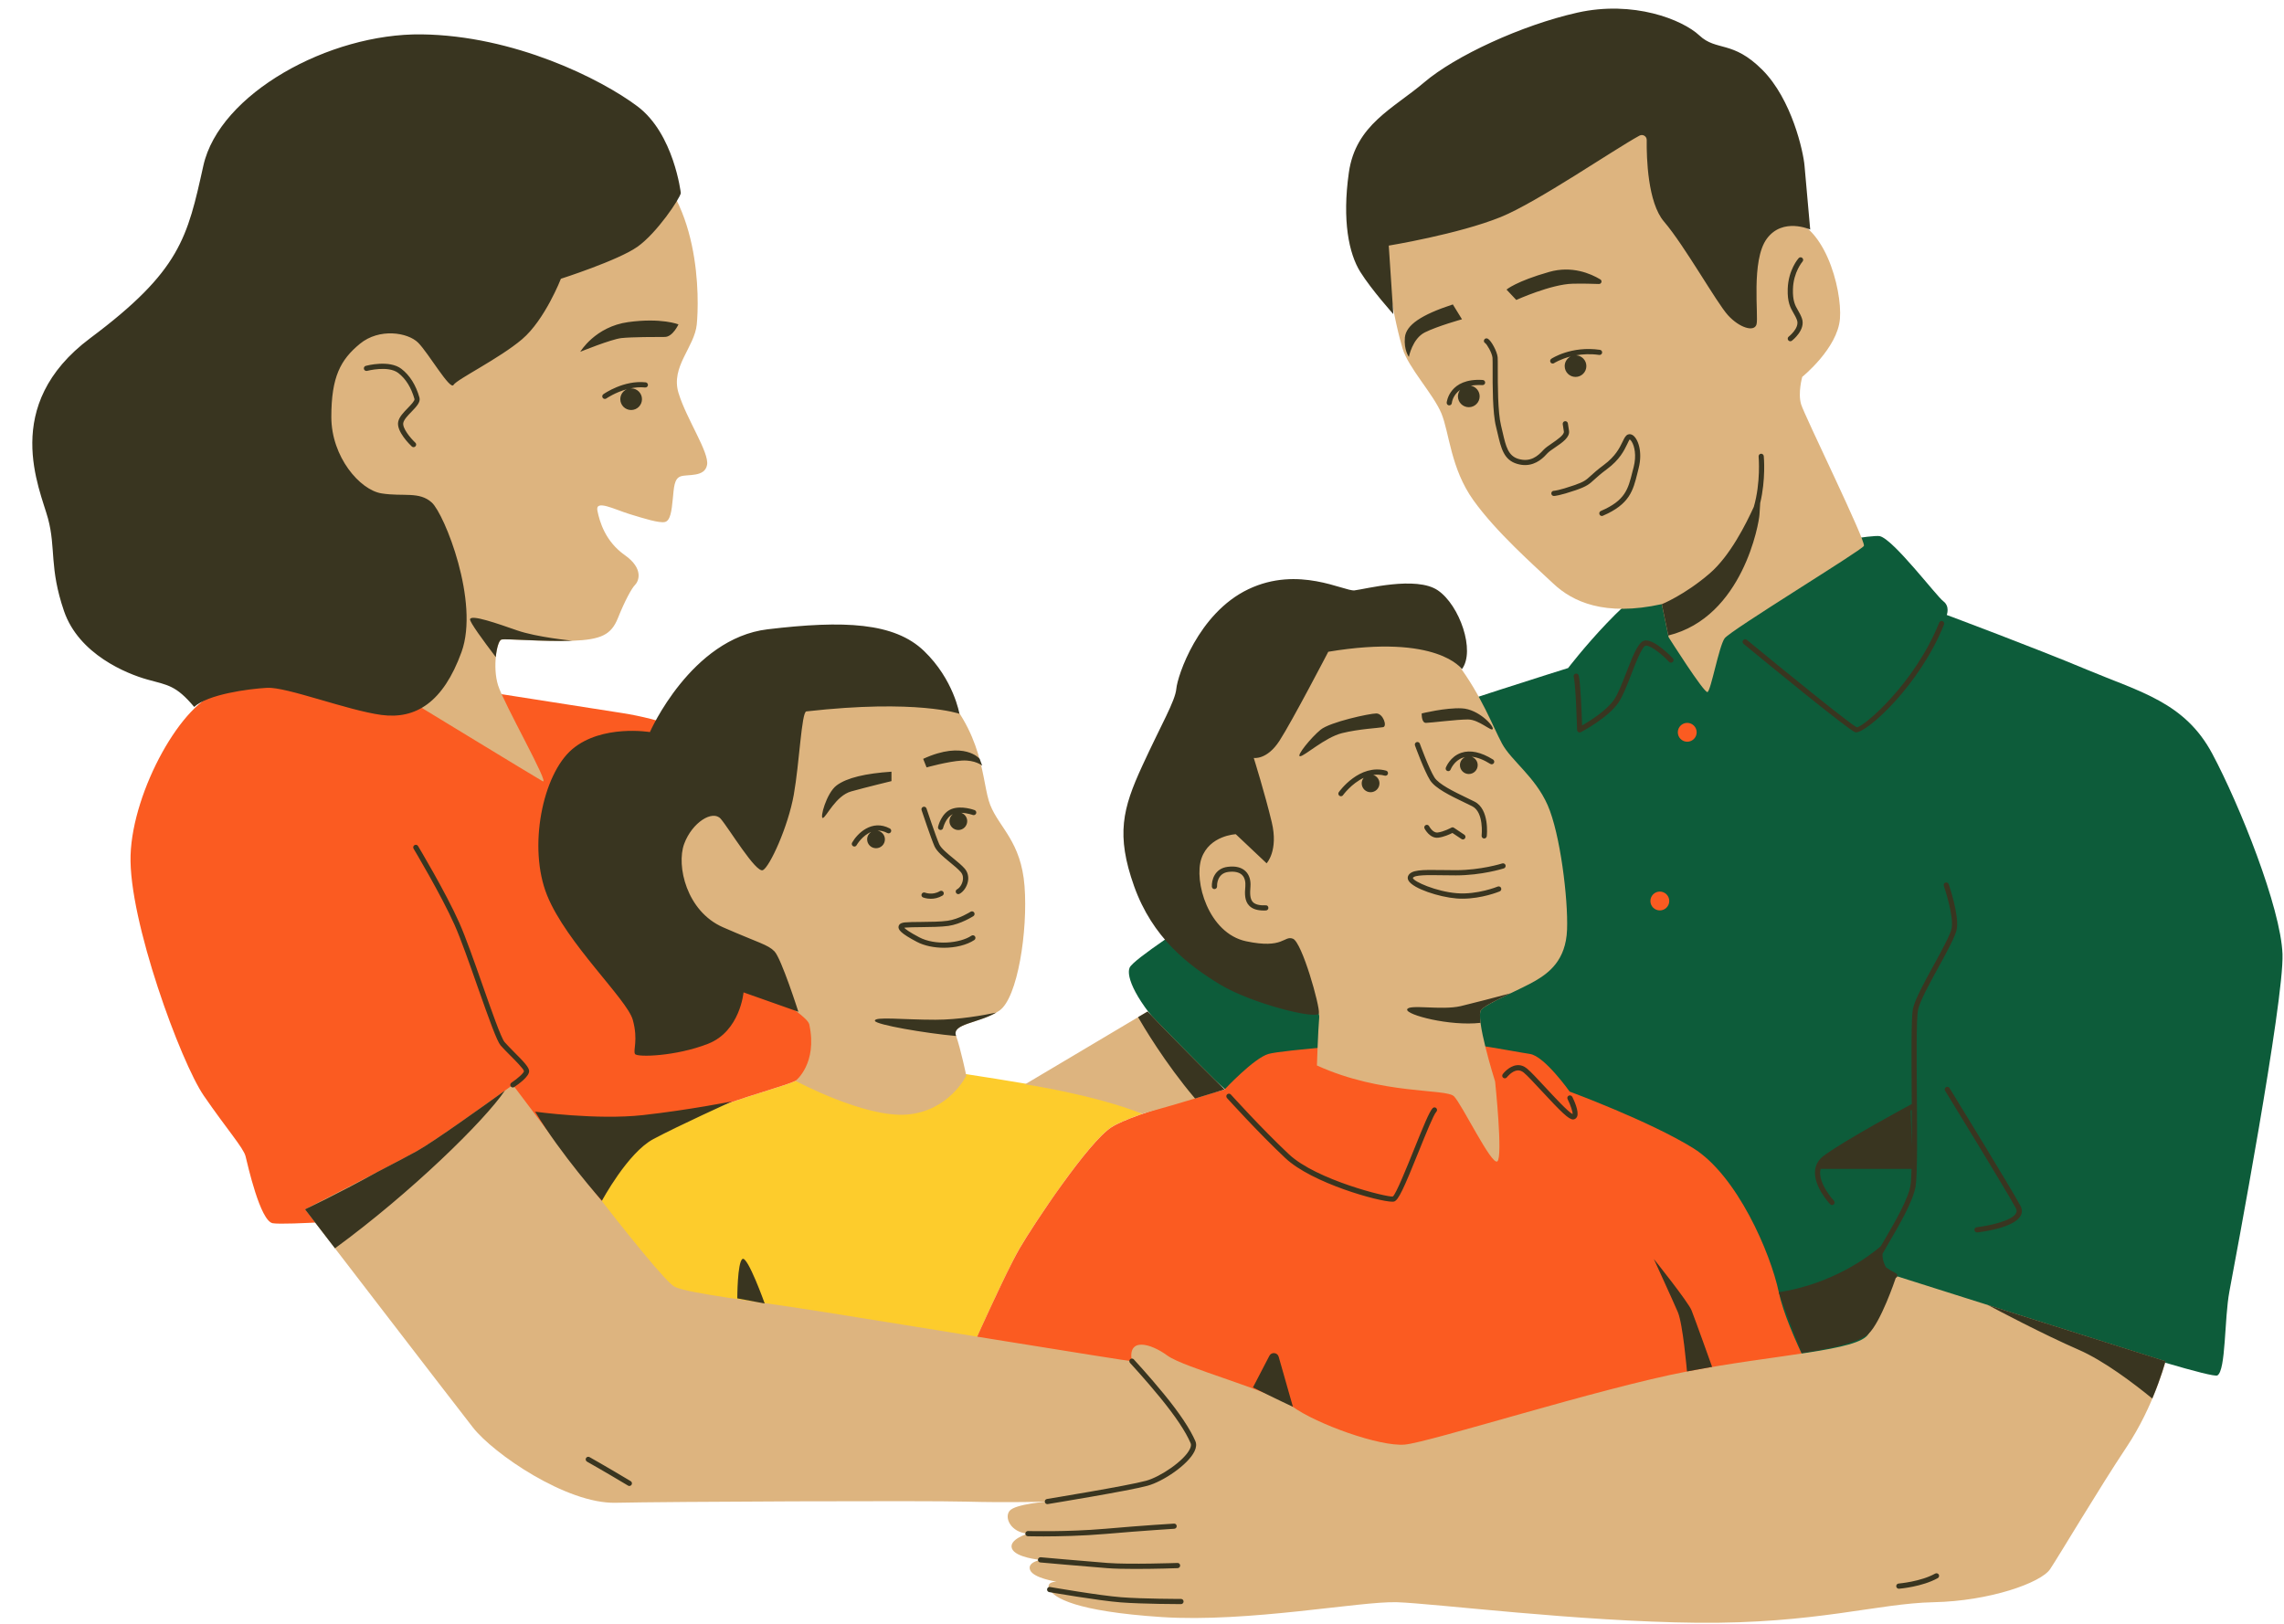 <?xml version="1.0" encoding="UTF-8"?><svg xmlns="http://www.w3.org/2000/svg" xmlns:xlink="http://www.w3.org/1999/xlink" height="356.6" preserveAspectRatio="xMidYMid meet" version="1.0" viewBox="-7.1 -1.9 501.5 356.6" width="501.5" zoomAndPan="magnify"><g id="change1_1"><path d="M223.41,307.73l-90.06-1.91l-16.17-20.31l3.01-12.79c0,0,4.89-14.29,12.79-22.19 c7.9-7.9,30.84-13.17,34.61-15.05c3.76-1.88,21.82-3.76,21.82-3.76s27.46,3.76,41.38,6.77c5.08,1.1,9.4,2.5,12.95,4.22 c-2.88,1.02-5.37,2.03-6.76,2.92c-5.05,3.21-16.99,21.13-20.21,26.64c-3.21,5.51-11.94,25.26-11.94,25.26L223.41,307.73z" fill="#FDCC2C"/></g><g id="change2_1"><path d="M360.92,123.76c0,0,41.75-8.65,44.76-7.9s12.41,13.17,13.92,14.29c1.5,1.13,0.75,3.01,0.75,3.01 s19.18,7.15,30.84,12.04s21.44,7.15,27.46,18.43c6.02,11.28,15.05,33.85,15.42,44.01c0.38,10.16-10.53,68.08-11.66,74.1 c-1.13,6.02-0.75,17.3-2.63,18.43c-1.88,1.13-68.84-21.06-68.84-21.06l-7.9,33.1l-115.1,15.8l-15.8-82c0,0-13.54-10.91-21.82-19.56 c-8.28-8.65-10.16-13.92-9.4-15.8c0.75-1.88,13.92-10.16,16.17-12.04c2.26-1.88,36.86-38.74,44.01-41.75 c7.15-3.01,36.11-12.04,36.11-12.04S351.89,125.64,360.92,123.76z" fill="#0D5C3A"/></g><g id="change3_1"><path d="M394.02,306.25L275.08,336.1l-70.26-38.58c0,0,0.49-1.11,1.27-2.85l0,0c0,0,0,0,0,0 c0.3-0.66,0.64-1.42,1.01-2.24c0.02-0.05,0.05-0.1,0.07-0.15c0.36-0.8,0.75-1.66,1.16-2.57c0.04-0.08,0.07-0.16,0.11-0.24 c0.41-0.91,0.84-1.85,1.29-2.81c0.04-0.08,0.07-0.16,0.11-0.24c0.22-0.47,0.43-0.94,0.65-1.41c0.01-0.01,0.01-0.02,0.02-0.04 c0.23-0.5,0.46-1,0.7-1.5c0.03-0.06,0.06-0.12,0.09-0.18c0.23-0.49,0.46-0.97,0.68-1.46c0-0.01,0.01-0.01,0.01-0.02 c0.24-0.51,0.47-1,0.71-1.5c0.02-0.04,0.04-0.07,0.05-0.11c0.23-0.47,0.45-0.94,0.67-1.39c0.01-0.02,0.02-0.03,0.02-0.05 c0.23-0.48,0.46-0.94,0.68-1.39c0.01-0.02,0.02-0.04,0.03-0.05c0.21-0.43,0.42-0.85,0.62-1.25c0.01-0.03,0.03-0.05,0.04-0.08 c0.21-0.42,0.41-0.81,0.6-1.19c0-0.01,0.01-0.02,0.01-0.02c0.19-0.36,0.36-0.7,0.54-1.02c0.01-0.03,0.03-0.05,0.04-0.08 c0.28-0.53,0.54-1,0.77-1.39c3.21-5.51,15.15-23.42,20.21-26.64c5.05-3.21,24.8-8.27,24.8-8.27s6.43-6.89,9.64-7.81 c3.21-0.92,23.88-2.3,29.85-3.21c5.97-0.92,24.34,2.76,27.55,3.21c3.21,0.46,8.73,8.27,8.73,8.27s17.45,6.43,27.1,12.4 c9.64,5.97,16.99,22.96,18.83,31.69C385.29,290.63,394.02,306.25,394.02,306.25z M129.5,154.7c-17.45-2.76-50.06-7.81-50.06-7.81 s-29.85,1.38-38.12,3.21c-8.27,1.84-19.29,21.58-19.75,35.82c-0.46,14.24,11.02,45.46,16.07,52.81c5.05,7.35,8.73,11.48,9.18,13.32 c0.46,1.84,3.21,14.24,5.97,14.7c2.76,0.46,22.04-0.92,22.04-0.92l33.52,46.84l35.93-6.62l-10.95-0.23l-16.17-20.31l3.01-12.79 c0,0,4.89-14.29,12.79-22.19c7.9-7.9,30.84-13.17,34.61-15.05c3.76-1.88,21.82-3.76,21.82-3.76s2.86,0.39,7.18,1.02 c-10.03-19.39-28.78-55.15-33.1-60.13C157.51,165.72,146.95,157.45,129.5,154.7z M363.37,161c1.14,0,2.07-0.93,2.07-2.07 c0-1.14-0.93-2.07-2.07-2.07s-2.07,0.93-2.07,2.07C361.3,160.07,362.22,161,363.37,161z M357.35,198.05c1.14,0,2.07-0.93,2.07-2.07 c0-1.14-0.93-2.07-2.07-2.07s-2.07,0.93-2.07,2.07C355.28,197.13,356.21,198.05,357.35,198.05z" fill="#FB5B21"/></g><g id="change4_1"><path d="M67.4,113.73c-2.51-7.27-34.1-40.37-13.54-71.22s62.69-20.56,77.99-11.28c15.3,9.28,14.54,33.1,14.04,38.12 c-0.5,5.02-5.77,9.28-4.01,15.05c1.76,5.77,6.77,13.04,6.27,15.8c-0.5,2.76-4.26,2.01-5.77,2.51c-1.5,0.5-1.5,2.51-1.76,5.02 c-0.25,2.51-0.5,4.76-1.76,5.02c-1.25,0.25-4.51-0.75-7.77-1.76c-3.26-1-7.52-3.26-7.02-0.75c0.5,2.51,1.76,6.77,6.02,9.78 c4.26,3.01,3.01,5.77,2.26,6.52c-0.75,0.75-2.26,3.51-3.76,7.27c-1.5,3.76-3.76,4.76-10.03,5.02c-6.27,0.25-14.54-0.5-15.55-0.25 c-1,0.25-2.01,6.02-0.75,10.03c1.25,4.01,11.54,22.07,9.78,21.06c-1.76-1-28.09-17.05-28.09-17.05 c-8.53-4.51-19.31-5.52-19.31-5.52S69.9,121,67.4,113.73z M140.12,194.73c6.52,13.79,29.78,25.15,30.47,28.34 c1.88,8.65-3.01,12.41-3.01,12.41s15.17,8.15,24.45,7.4c9.28-0.75,13.04-8.53,13.04-8.53s-1.25-6.02-2.26-8.78 c-1-2.76,5.52-2.76,9.53-5.52c4.01-2.76,6.27-17.55,5.52-27.33c-0.75-9.78-5.52-12.79-7.52-17.8c-2.01-5.02-1-16.05-12.54-27.08 s-31.1-8.02-44.89,0.25C139.12,156.36,133.6,180.94,140.12,194.73z M267.76,210.03c8.53,5.02,15.05,8.78,14.8,11.54 c-0.25,2.76-0.5,10.53-0.5,10.53c14.29,6.52,28.34,5.02,30.09,6.77c1.76,1.76,8.28,15.3,9.53,14.29c1.25-1-0.5-17.55-0.5-17.55 s-4.51-14.29-3.01-15.8c1.5-1.5,8.78-4.51,11.79-6.27c3.01-1.76,6.77-4.51,7.02-11.28c0.25-6.77-1.5-21.06-4.26-27.33 c-2.76-6.27-8.02-9.78-10.03-13.54c-2.01-3.76-4.51-10.53-9.78-17.55c-5.27-7.02-23.32-10.53-40.12-5.27s-26.08,21.82-24.58,41.63 C249.71,200,259.23,205.01,267.76,210.03z M309.39,88.9c1.76,4.26,2.01,12.04,7.02,19.06c5.02,7.02,13.29,14.29,17.55,18.31 c4.26,4.01,11.28,7.27,23.82,4.51l1.5,7.27c0,0,7.77,12.29,8.53,12.04c0.75-0.25,2.51-10.03,3.76-11.79 c1.25-1.76,30.09-19.31,30.59-20.31s-13.04-28.59-13.79-31.1c-0.75-2.51,0.25-6.02,0.25-6.02s7.77-6.27,8.28-12.79 s-3.51-21.82-12.54-22.07c0,0-6.77-22.32-16.05-29.59c-9.28-7.27-19.06-9.53-28.34-9.28c-19.04,0.51-39.12,16.8-41.88,31.6 c-2.76,14.8,1.5,31.6,2.76,35.86C302.12,78.87,307.63,84.64,309.39,88.9z M408.94,278.24c0,0-3.76,9.03-5.77,12.79 c-2.01,3.76-20.31,4.51-39.87,8.28c-19.56,3.76-56.42,15.55-61.94,16.05c-5.52,0.5-19.31-4.51-24.58-8.28 c-5.27-3.76-23.82-8.53-27.58-11.28c-3.76-2.76-8.78-4.01-7.77,1.25c-1,0-51.66-8.28-67.46-10.78c-15.8-2.51-29.34-4.01-32.85-5.52 c-3.51-1.5-35.61-44.39-35.61-44.39s-16.55,12.04-21.06,14.54c-4.51,2.51-24.58,12.79-24.58,12.79s32.35,42.13,36.86,47.9 c4.51,5.77,20.56,16.8,31.35,16.55c10.78-0.25,67.96-0.5,76.99-0.25c9.03,0.25,17.8,0,17.8,0s-7.02,0.5-8.28,2.01 c-1.25,1.5,0.25,4.76,4.01,5.02c0,0-4.26,1.25-3.51,3.26c0.75,2.01,6.27,2.51,6.27,2.51s-3.01,0.5-2.26,2.26 c0.75,1.76,5.77,2.51,5.77,2.51s-2.51,0-1.5,1.76s5.52,4.76,24.58,6.02c19.06,1.25,43.63-3.51,51.66-3.26 c8.02,0.25,39.87,4.26,65.95,4.51c26.08,0.25,39.62-4.26,51.91-4.51c12.29-0.25,23.57-4.26,25.58-7.27 c2.01-3.01,10.78-17.8,16.8-26.83c6.02-9.03,8.53-18.81,8.53-18.81L408.94,278.24z M243.72,242.71c9.81-2.72,18.04-5.35,18.04-5.35 s-9.73-9.59-16.88-17.11l-26.9,15.99C217.98,236.23,232.96,238.47,243.72,242.71z" fill="#DDB47F"/></g><g id="change5_1"><path d="M291.58,57.81c-2.51-4.01-4.01-11.28-2.51-21.82c1.5-10.53,9.78-14.04,16.55-19.81 c6.77-5.77,21.32-12.54,33.6-15.3c12.29-2.76,23.07,1.5,26.83,5.02c3.76,3.51,7.27,1,13.79,7.52c6.52,6.52,9.03,18.06,9.28,21.06 c0.25,3.01,1.25,14.04,1.25,14.04s-6.02-2.76-9.53,2.01c-3.51,4.76-1.76,17.05-2.26,18.81c-0.5,1.76-3.76,0.75-6.27-2.01 c-2.51-2.76-9.53-15.3-14.04-20.56c-3.58-4.17-3.85-14.01-3.8-17.92c0.01-0.83-0.86-1.35-1.59-0.96 c-5.45,2.95-22.45,14.63-30.47,17.88c-9.28,3.76-24.58,6.27-24.58,6.27l1,15.05C298.86,67.09,294.09,61.82,291.58,57.81z M94.23,141.32c4.01-11.03-3.76-30.34-6.52-32.85c-2.76-2.51-6.27-1.25-11.03-2.01c-4.76-0.75-11.03-8.02-11.03-16.8 s2.01-12.54,6.27-16.05c4.26-3.51,10.53-2.51,12.79-0.25s7.02,10.53,7.77,9.28c0.75-1.25,10.03-5.77,15.05-10.03 c5.02-4.26,8.53-13.29,8.53-13.29s12.54-4.01,16.8-7.02c4.26-3.01,9.28-10.53,9.53-11.79c0,0-1.5-13.04-9.53-19.06 c-8.02-6.02-27.08-15.55-47.4-15.8C65.14,5.4,41.06,18.69,37.55,34.49c-3.51,15.8-5.02,23.07-24.83,37.87 c-19.81,14.8-11.03,33.1-9.28,39.62c1.76,6.52,0.25,10.78,3.51,20.31c3.26,9.53,13.79,13.79,18.31,15.05 c4.51,1.25,6.27,1.25,10.28,6.02c3.01-2.76,11.72-3.95,15.99-4.2c4.26-0.25,17.62,4.95,25.14,5.96 C84.2,156.11,90.22,152.35,94.23,141.32z M187.2,182.44c0-0.98-0.72-1.78-1.65-1.92c0.68-0.02,1.41,0.12,2.2,0.54 c0.28,0.15,0.62,0.04,0.77-0.24c0.15-0.28,0.04-0.62-0.24-0.77c-3.96-2.09-7.15,1.12-8.28,3.11c-0.16,0.27-0.06,0.62,0.21,0.78 c0.09,0.05,0.19,0.08,0.28,0.08c0.2,0,0.39-0.1,0.49-0.29c0.07-0.13,1.27-2.14,3.2-2.91c-0.53,0.35-0.88,0.94-0.88,1.62 c0,1.08,0.87,1.95,1.95,1.95S187.2,183.52,187.2,182.44z M315.41,87.53c1.32,0,2.38-1.07,2.38-2.38c0-1.16-0.83-2.13-1.93-2.34 c0.72-0.13,1.55-0.19,2.54-0.13c0.3,0.01,0.58-0.22,0.6-0.53c0.02-0.31-0.22-0.58-0.53-0.6c-7.37-0.47-7.91,4.9-7.92,4.96 c-0.03,0.31,0.2,0.59,0.51,0.62c0.02,0,0.04,0,0.05,0c0.29,0,0.54-0.22,0.57-0.51c0.01-0.11,0.19-1.75,1.82-2.88 c-0.3,0.4-0.48,0.89-0.48,1.43C313.03,86.46,314.09,87.53,315.41,87.53z M379.39,108.57c1.24-5.16,0.81-10.06,0.78-10.31 c-0.03-0.31-0.33-0.54-0.62-0.51c-0.31,0.03-0.54,0.31-0.51,0.62c0.01,0.07,0.5,5.65-1.05,11.04c-1.69,3.7-5.18,10.73-9.67,14.61 c-5.52,4.76-10.53,6.77-10.53,6.77l1.42,6.88c16.41-4.04,19.94-24.81,20.02-26.57C379.27,110.2,379.34,109.31,379.39,108.57z M324.57,216.25c-3.07,0.82-8.09,2.14-10.91,2.81c-4.26,1-11.54-0.5-11.79,0.75c-0.24,1.18,9.34,3.7,16.11,2.93 c-0.19-1.46-0.18-2.57,0.19-2.93C319.03,218.94,321.8,217.58,324.57,216.25z M185.01,222.31c0.21,0.84,11.03,2.71,17.82,3.32 c-0.01-0.02-0.01-0.04-0.02-0.06c-0.95-2.6,4.8-2.75,8.83-5.08c-2.82,0.59-8.26,1.57-13.34,1.57 C191.03,222.06,184.76,221.31,185.01,222.31z M203.56,154.86c0,0-1.25-7.52-7.77-13.79c-6.52-6.27-17.55-6.77-34.36-4.76 c-16.8,2.01-25.83,22.57-25.83,22.57s-10.53-1.76-17.05,3.76c-6.52,5.52-9.78,21.57-5.52,32.1s17.55,22.82,18.81,27.33 c1.25,4.51,0,6.77,0.5,7.52c0.5,0.75,9.03,0.5,16.05-2.26c7.02-2.76,7.77-11.28,7.77-11.28l12.04,4.26c0,0-3.76-11.79-5.27-13.29 c-1.5-1.5-3.26-1.76-11.28-5.27c-8.02-3.51-10.28-13.54-8.53-18.31c1.76-4.76,6.27-7.52,8.02-5.52c1.76,2.01,7.77,12.04,9.28,11.28 c1.5-0.75,5.52-9.53,6.77-16.55c1.25-7.02,1.7-18.19,2.76-18.31C194.29,151.6,203.56,154.86,203.56,154.86z M260.74,214.29 c7.02,4.26,21.5,7.84,21.75,6.33c0.25-1.5-3.7-15.61-5.71-16.36c-2.01-0.75-2.01,2.32-10.28,0.56s-11.54-13.23-9.78-18.24 c1.76-5.02,7.52-5.27,7.52-5.27l6.77,6.39c0,0,2.63-2.76,1.13-9.03c-1.5-6.27-3.95-14.11-3.95-14.11s2.88,0.5,5.64-3.76 c2.76-4.26,10.72-19.56,10.72-19.56c24.07-4.01,29.34,3.82,29.34,3.82c3.01-4.01-0.5-14.04-5.27-17.3 c-4.76-3.26-16.05-0.25-18.31,0c-2.26,0.25-12.29-5.52-23.32-0.25c-11.03,5.27-15.55,19.06-15.8,21.82 c-0.25,2.76-3.26,7.77-7.52,17.05c-4.26,9.28-5.77,15.05-1.76,26.33C245.94,204.01,253.72,210.03,260.74,214.29z M141.87,69.34 c0,0-3.76-1.5-11.03-0.5c-7.27,1-10.53,6.52-10.53,6.52s6.77-2.76,9.03-3.01c2.26-0.25,7.77-0.25,9.53-0.25 C140.62,72.1,141.87,69.34,141.87,69.34z M344.28,59.46c-2.13-1.28-6.24-3.05-11.19-1.65c-7.3,2.07-9.4,3.89-9.4,3.89l2.14,2.28 c0,0,7.64-3.47,12.4-3.57c2.22-0.05,4.31,0.01,5.74,0.06C344.54,60.49,344.76,59.75,344.28,59.46z M311.9,64.96 c-6.9,2.26-10.28,4.51-10.53,7.27c-0.25,2.76,0.88,4.26,0.88,4.26s0.75-4.01,3.51-5.39c2.76-1.38,8.15-2.88,8.15-2.88L311.9,64.96z M296.6,157.8c0.94-0.19,0-3.01-1.5-3.01c-1.5,0-10.16,1.88-12.23,3.57c-2.07,1.69-5.45,5.83-4.51,5.83c0.96,0,5.45-4.14,9.22-5.08 C291.33,158.18,295.66,157.99,296.6,157.8z M305.06,154.79c0,0.38,0,2.07,0.94,2.07c0.94,0,6.77-0.75,9.22-0.75 c2.45,0,5.27,2.82,5.45,2.07c0.19-0.75-3.2-4.33-6.77-4.51C310.33,153.48,305.06,154.79,305.06,154.79z M188.64,167.58 c-5.64,0.38-9.78,1.32-12.04,3.01c-2.26,1.69-3.76,7.34-3.01,7.15c0.75-0.19,2.82-4.89,6.21-5.83c3.39-0.94,8.84-2.26,8.84-2.26 V167.58z M195.6,164.76l0.75,1.88c0,0,4.7-1.32,7.71-1.5c3.01-0.19,4.51,1.13,4.51,1.13l-0.56-1.5 C208.02,164.76,204.63,160.62,195.6,164.76z M96.11,134.11c-0.1,0.58,2.81,4.57,5.65,8.3c0.2-2.09,0.72-3.72,1.24-3.85 c1-0.25,9.28,0.5,15.55,0.25c0,0-7.77-0.75-12.1-2.26C102.13,135.05,96.3,132.98,96.11,134.11z M429.37,284.7 c2.02,1.08,12.19,6.46,19.95,9.84c5.52,2.4,12.12,7.41,16.16,10.71c1.99-4.72,2.9-8.21,2.9-8.21L429.37,284.7z M75.7,255.52 c-8.98,4.96-15.83,8.17-15.83,8.17s2.67,3.48,6.58,8.57c16.67-12.19,32.83-28.01,37.31-34.64c-4.37,3.15-15.7,11.27-19.32,13.28 C82.89,251.77,79.49,253.55,75.7,255.52z M244.88,220.25l-2.09,1.24c0.94,1.65,5.84,10.01,12.51,17.87 c3.92-1.18,6.46-1.99,6.46-1.99S252.03,227.77,244.88,220.25z M271.62,295.86l-3.61,6.95c5.27,2.63,8.78,4.26,8.78,4.26l-3.13-11 C273.39,295.11,272.08,294.98,271.62,295.86z M356.03,274.6c0,0,4.14,9.03,5.27,11.66c1.13,2.63,2.01,13.04,2.01,13.04l5.52-1 c0,0-3.76-10.53-4.51-12.41C363.56,284,356.03,274.6,356.03,274.6z M155.92,274.6c-1.13,0.75-1.13,8.65-1.13,8.65l6.02,1.13 C160.81,284.38,157.05,273.85,155.92,274.6z M110.4,242.25c5.64,9.4,14.67,19.56,14.67,19.56s5.64-10.53,11.28-13.54 c5.64-3.01,17.3-8.28,17.3-8.28s-9.4,1.88-19.56,3.01C123.94,244.13,110.4,242.25,110.4,242.25z M359.38,143.46 c0.21,0.23,0.58,0.24,0.8,0.03c0.23-0.21,0.24-0.57,0.03-0.8c-0.38-0.4-3.74-3.94-5.93-3.94c-1.49,0-2.59,2.66-4.27,7.01 c-0.9,2.33-1.83,4.74-2.72,6.03c-1.66,2.39-5.37,4.7-7.01,5.64c-0.08-2.52-0.32-9.28-0.74-10.97c-0.08-0.31-0.39-0.49-0.69-0.41 c-0.31,0.08-0.49,0.39-0.41,0.69c0.48,1.92,0.73,11.57,0.74,11.66c0.01,0.2,0.11,0.38,0.28,0.48c0.09,0.05,0.19,0.08,0.29,0.08 c0.09,0,0.18-0.02,0.26-0.06c0.24-0.13,5.92-3.11,8.23-6.45c0.97-1.41,1.93-3.88,2.85-6.27c0.9-2.35,2.42-6.28,3.2-6.28 C355.56,139.88,358.08,142.07,359.38,143.46z M320.91,165.69c0.17-0.27,0.08-0.62-0.18-0.78c-2.66-1.65-5.01-2.15-6.98-1.48 c-2.45,0.83-3.35,3.17-3.39,3.26c-0.11,0.29,0.04,0.62,0.33,0.73c0.07,0.03,0.13,0.04,0.2,0.04c0.23,0,0.45-0.14,0.53-0.37 c0.01-0.02,0.76-1.94,2.7-2.59c0.15-0.05,0.3-0.08,0.45-0.11c-0.66,0.31-1.11,0.98-1.11,1.75c0,1.07,0.87,1.95,1.95,1.95 c1.07,0,1.95-0.87,1.95-1.95c0-0.86-0.56-1.57-1.32-1.84c1.22,0.11,2.59,0.63,4.09,1.57C320.39,166.04,320.74,165.96,320.91,165.69 z M303.93,161.09c-0.3,0.11-0.45,0.43-0.34,0.73c0.08,0.23,2.04,5.6,3.31,7.63c1.13,1.81,4.57,3.46,7.61,4.92 c0.58,0.28,1.14,0.55,1.64,0.8c2.62,1.31,2.08,6.4,2.07,6.45c-0.03,0.31,0.19,0.59,0.5,0.63c0.02,0,0.04,0,0.06,0 c0.29,0,0.53-0.21,0.57-0.5c0.03-0.24,0.63-5.93-2.69-7.6c-0.51-0.26-1.07-0.52-1.66-0.81c-2.76-1.33-6.19-2.98-7.14-4.5 c-1.21-1.93-3.19-7.36-3.21-7.42C304.55,161.14,304.22,160.99,303.93,161.09z M326.03,99.98c0.62,0.18,1.19,0.26,1.73,0.26 c2.57,0,4.19-1.8,4.87-2.55c0.34-0.38,1-0.83,1.71-1.31c1.62-1.1,3.29-2.24,3.07-3.67l-0.25-1.63c-0.05-0.31-0.34-0.52-0.65-0.48 c-0.31,0.05-0.52,0.34-0.48,0.65l0.25,1.63c0.11,0.72-1.45,1.78-2.58,2.56c-0.76,0.52-1.48,1.01-1.92,1.49 c-1.25,1.39-2.87,2.71-5.44,1.97c-2.3-0.67-2.78-2.73-3.5-5.84c-0.11-0.49-0.23-1-0.36-1.53c-0.72-2.89-0.71-9.09-0.71-12.42 c0-1.32,0-2.19-0.03-2.55c-0.13-1.3-1.42-3.7-2.19-4.09c-0.29-0.14-0.63-0.03-0.77,0.25c-0.14,0.28-0.03,0.62,0.25,0.76 c0.34,0.22,1.47,2.09,1.58,3.19c0.03,0.3,0.03,1.24,0.03,2.43c-0.01,3.62-0.02,9.67,0.74,12.69c0.13,0.52,0.25,1.03,0.36,1.51 C322.5,96.56,323.1,99.13,326.03,99.98z M312.15,179.9c-0.18-0.12-0.4-0.13-0.59-0.02c-0.02,0.01-1.62,0.89-2.99,1.06 c-1.08,0.13-1.86-1.37-1.87-1.38c-0.14-0.28-0.48-0.39-0.76-0.25c-0.28,0.14-0.39,0.48-0.25,0.76c0.05,0.09,1.16,2.24,3.03,2 c1.22-0.15,2.51-0.74,3.09-1.03l1.98,1.32c0.1,0.06,0.21,0.1,0.32,0.1c0.18,0,0.36-0.09,0.47-0.25c0.17-0.26,0.1-0.62-0.16-0.79 L312.15,179.9z M344.04,76.05c0.3,0.05,0.6-0.17,0.64-0.48c0.04-0.31-0.17-0.6-0.48-0.64c-6.28-0.9-10.5,1.85-10.68,1.97 c-0.26,0.17-0.33,0.53-0.16,0.79c0.11,0.17,0.29,0.25,0.47,0.25c0.11,0,0.22-0.03,0.31-0.09c0.02-0.02,1.37-0.88,3.62-1.46 c-0.77,0.4-1.3,1.19-1.3,2.11c0,1.32,1.07,2.38,2.38,2.38c1.32,0,2.38-1.07,2.38-2.38c0-1.27-1-2.3-2.25-2.37 C340.42,75.88,342.13,75.78,344.04,76.05z M400.44,158.94c2.49,0,13.99-10.37,19.31-23.68c0.12-0.29-0.02-0.62-0.32-0.74 c-0.29-0.12-0.62,0.03-0.74,0.32c-5.39,13.47-16.66,22.98-18.09,22.99c-1.19-0.48-15.1-11.75-24.15-19.21 c-0.24-0.2-0.6-0.17-0.8,0.08c-0.2,0.24-0.17,0.6,0.08,0.8c3.82,3.15,22.98,18.9,24.51,19.41 C400.3,158.93,400.37,158.94,400.44,158.94z M388.68,55.55c0.21-0.24,0.19-0.59-0.05-0.8c-0.23-0.21-0.59-0.19-0.8,0.05 c-0.09,0.1-2.27,2.58-2.4,6.76c-0.09,2.94,0.6,4.14,1.27,5.29c0.28,0.49,0.55,0.95,0.77,1.56c0.61,1.72-1.79,3.6-1.82,3.62 c-0.25,0.19-0.29,0.55-0.1,0.8c0.11,0.14,0.28,0.22,0.45,0.22c0.12,0,0.24-0.04,0.35-0.12c0.13-0.1,3.08-2.41,2.2-4.9 c-0.25-0.71-0.56-1.24-0.85-1.75c-0.62-1.07-1.2-2.07-1.12-4.69C386.68,57.85,388.66,55.58,388.68,55.55z M351.33,101.73 c-0.94,3.78-1.55,6.29-6.93,8.59c-0.29,0.12-0.42,0.46-0.3,0.75c0.09,0.22,0.3,0.35,0.52,0.35c0.08,0,0.15-0.01,0.22-0.05 c5.9-2.53,6.64-5.54,7.59-9.36l0.26-1.05c0.96-3.73-0.18-6.66-1.37-7.34c-0.47-0.27-0.98-0.21-1.34,0.15 c-0.33,0.33-0.56,0.8-0.84,1.4c-0.6,1.24-1.5,3.13-4.11,5.06c-1.43,1.06-2.24,1.81-2.84,2.35c-1.02,0.94-1.45,1.33-3.65,2.09 c-3.38,1.17-4.4,1.22-4.46,1.22c-0.31,0-0.56,0.26-0.56,0.57c0,0.31,0.25,0.57,0.57,0.57c0.11,0,1.2-0.04,4.82-1.28 c2.43-0.84,2.97-1.33,4.05-2.32c0.61-0.55,1.36-1.24,2.75-2.27c2.84-2.1,3.81-4.14,4.46-5.48c0.24-0.5,0.43-0.9,0.55-1.07 c0.05,0.01,0.23,0.12,0.46,0.49c0.61,0.98,1.08,3.03,0.42,5.6L351.33,101.73z M235.71,334.98c8.54-0.74,14.97-1.12,15.03-1.13 c0.31-0.02,0.55-0.29,0.53-0.6c-0.02-0.31-0.29-0.57-0.6-0.53c-0.06,0-6.5,0.38-15.06,1.13c-8.52,0.74-16.9,0.5-16.99,0.5 c-0.29,0-0.58,0.24-0.59,0.55c-0.01,0.31,0.24,0.58,0.55,0.59c0.03,0,1.37,0.04,3.5,0.04 C225.37,335.52,230.51,335.43,235.71,334.98z M296.95,168.45c0.31,0.08,0.62-0.1,0.7-0.4c0.08-0.3-0.1-0.62-0.4-0.7 c-5.83-1.58-10.21,4.48-10.39,4.73c-0.18,0.26-0.12,0.61,0.14,0.79c0.1,0.07,0.21,0.1,0.33,0.1c0.18,0,0.35-0.08,0.46-0.24 c0.03-0.04,1.84-2.54,4.54-3.8c-0.27,0.33-0.44,0.75-0.44,1.21c0,1.07,0.87,1.95,1.95,1.95c1.07,0,1.95-0.87,1.95-1.95 c0-0.87-0.58-1.6-1.37-1.85C295.22,168.19,296.07,168.21,296.95,168.45z M409.16,278.75c-0.19,0.57-3.28,9.67-5.98,12.28 c-2.78,2.69-14.67,4.2-14.67,4.2s-2.3-5.51-5.05-13.32c11.8-1.84,19.73-7.82,22.41-10.11c0.24-0.43,0.51-0.89,0.83-1.43 c2.21-3.78,5.24-8.96,5.7-12.02c0.11-0.71,0.18-1.94,0.22-3.53h-19.96c-0.04,0.17-0.08,0.33-0.1,0.51 c-0.26,2.96,2.98,6.44,3.01,6.47c0.22,0.23,0.2,0.59-0.02,0.81c-0.11,0.1-0.25,0.15-0.39,0.15c-0.15,0-0.3-0.06-0.41-0.18 c-0.15-0.16-3.62-3.89-3.32-7.35c0.11-1.32,0.75-2.42,1.89-3.28c4.5-3.37,18.66-11.01,19.26-11.33c0.03-0.02,0.06-0.02,0.09-0.03 c0-0.68-0.01-1.35-0.01-2.03c-0.06-8.71-0.12-16.94,0.26-18.87c0.41-2.03,2.54-5.93,4.61-9.7c1.81-3.31,3.68-6.73,3.91-8.08 c0.47-2.83-1.71-9.19-1.73-9.25c-0.1-0.3,0.05-0.62,0.35-0.72c0.3-0.1,0.62,0.06,0.72,0.35c0.09,0.27,2.3,6.69,1.78,9.81 c-0.26,1.55-2.09,4.9-4.04,8.45c-1.93,3.52-4.12,7.52-4.49,9.38c-0.36,1.82-0.3,10.37-0.24,18.64c0.06,8.55,0.13,17.39-0.26,19.95 c-0.49,3.28-3.58,8.57-5.84,12.43c-0.5,0.85-1.03,1.76-1.44,2.51c-0.04,1.2,0.31,2.21,0.79,3.01c0.62,0.43,1.38,0.88,2.17,1.28 c0.28,0.14,0.39,0.48,0.25,0.76C409.39,278.62,409.28,278.7,409.16,278.75z M412.68,249.85c0.01-2.44,0-5.18-0.02-7.99 c-0.06,0.04-0.16,0.09-0.24,0.13L412.68,249.85z M309.48,190.32c0.96,0.01,1.99,0.03,3.1,0.03c5.67,0,10.32-1.47,10.52-1.53 c0.3-0.1,0.46-0.42,0.37-0.72c-0.1-0.3-0.42-0.46-0.72-0.37c-0.05,0.02-4.69,1.48-10.17,1.48c-1.1,0-2.14-0.01-3.09-0.03 c-4.38-0.06-6.8-0.09-7.41,1.31c-0.1,0.23-0.16,0.6,0.11,1.05c1.04,1.72,6.65,3.57,10.52,3.88c0.45,0.04,0.89,0.05,1.33,0.05 c4.26,0,7.98-1.53,8.15-1.6c0.29-0.12,0.43-0.45,0.31-0.75c-0.12-0.29-0.45-0.42-0.75-0.31c-0.04,0.02-4.45,1.82-8.95,1.46 c-4.56-0.36-9.51-2.56-9.68-3.35C303.45,190.23,306.38,190.27,309.48,190.32z M417.82,343.69c-3.23,1.8-7.99,2.18-8.04,2.19 c-0.31,0.02-0.55,0.3-0.52,0.61c0.02,0.3,0.27,0.53,0.57,0.53c0.02,0,0.03,0,0.04,0c0.2-0.02,5.06-0.41,8.51-2.33 c0.27-0.15,0.37-0.5,0.22-0.78C418.44,343.64,418.09,343.54,417.82,343.69z M436.59,265.08c0.36-0.68,0.34-1.42-0.06-2.16 c-1.99-3.73-15.01-24.96-15.57-25.86c-0.16-0.27-0.51-0.35-0.78-0.19c-0.27,0.16-0.35,0.51-0.19,0.78 c0.13,0.22,13.56,22.1,15.53,25.8c0.22,0.4,0.23,0.75,0.05,1.09c-0.96,1.83-6.57,2.85-8.64,3.09c-0.31,0.04-0.54,0.32-0.5,0.63 c0.03,0.29,0.28,0.5,0.57,0.5c0.02,0,0.04,0,0.07,0C427.89,268.68,435.17,267.78,436.59,265.08z M252.21,349.26 c-0.08,0-8.31,0-13.12-0.37c-4.81-0.37-15.51-2.23-15.62-2.25c-0.31-0.06-0.61,0.15-0.66,0.46s0.15,0.61,0.46,0.66 c0.11,0.02,10.87,1.89,15.73,2.26c4.86,0.37,13.13,0.38,13.21,0.38c0.31,0,0.57-0.25,0.57-0.57S252.53,349.26,252.21,349.26z M134.54,83.2c0.31,0.03,0.59-0.19,0.63-0.5c0.03-0.31-0.19-0.59-0.5-0.63c-4.81-0.52-9.11,2.48-9.29,2.61 c-0.26,0.18-0.32,0.54-0.14,0.79c0.11,0.16,0.29,0.24,0.47,0.24c0.11,0,0.23-0.03,0.33-0.1c0.03-0.02,1.93-1.33,4.51-2.03 c-0.85,0.36-1.45,1.21-1.45,2.19c0,1.32,1.07,2.38,2.38,2.38c1.32,0,2.38-1.07,2.38-2.38c0-1.32-1.07-2.38-2.38-2.38 c-0.09,0-0.17,0.02-0.25,0.03C132.26,83.19,133.39,83.08,134.54,83.2z M248.52,304.33c-3.36-4.11-6.64-7.64-6.67-7.68 c-0.21-0.23-0.58-0.25-0.8-0.03c-0.23,0.21-0.24,0.57-0.03,0.8c0.03,0.04,3.29,3.55,6.62,7.62c3.33,4.08,5.59,7.45,6.69,10.02 c0.14,0.33,0.08,0.76-0.18,1.29c-1.24,2.57-6.46,6.1-9.61,6.96c-4.06,1.11-21.58,3.97-21.76,4c-0.31,0.05-0.52,0.34-0.47,0.65 c0.05,0.28,0.29,0.48,0.56,0.48c0.03,0,0.06,0,0.09-0.01c0.72-0.12,17.76-2.9,21.88-4.02c3.46-0.94,8.91-4.62,10.33-7.56 c0.41-0.84,0.47-1.59,0.2-2.24C254.22,311.95,251.92,308.49,248.52,304.33z M85,85.42c-0.79-2.78-2.13-4.9-3.96-6.31 c-2.64-2.03-7.62-0.72-7.83-0.66c-0.3,0.08-0.48,0.39-0.4,0.7c0.08,0.3,0.39,0.48,0.7,0.4c0.05-0.01,4.64-1.22,6.84,0.47 c1.64,1.26,2.84,3.18,3.56,5.72c0.1,0.36-0.83,1.32-1.45,1.96c-0.94,0.97-1.92,1.97-2.13,3.04c-0.43,2.13,2.64,5.09,2.99,5.42 c0.11,0.1,0.25,0.15,0.39,0.15c0.15,0,0.3-0.06,0.41-0.18c0.22-0.23,0.21-0.59-0.02-0.8c-1.15-1.08-2.88-3.22-2.65-4.36 c0.15-0.74,1.04-1.66,1.83-2.47C84.35,87.38,85.28,86.42,85,85.42z M337.35,238.73c-0.28,0.14-0.39,0.48-0.25,0.76 c0.68,1.37,1.16,2.89,1.1,3.29c-0.94-0.43-4.07-3.81-5.98-5.87c-1.63-1.75-3.16-3.41-4.03-4.13c-0.7-0.58-1.47-0.83-2.28-0.73 c-1.72,0.2-3,1.88-3.05,1.96c-0.19,0.25-0.14,0.61,0.11,0.8c0.25,0.19,0.61,0.14,0.8-0.11c0.01-0.01,1.05-1.37,2.28-1.51 c0.5-0.05,0.96,0.1,1.42,0.47c0.81,0.67,2.32,2.31,3.92,4.03c4.33,4.67,5.96,6.27,6.91,6.27c0.09,0,0.17-0.01,0.25-0.04 c0.29-0.1,0.51-0.31,0.64-0.6c0.46-1.12-0.69-3.6-1.06-4.33C337.97,238.71,337.63,238.59,337.35,238.73z M103.69,226.96 c-0.75-0.87-2.84-6.81-4.85-12.55c-1.82-5.18-3.7-10.53-5.09-13.64c-2.99-6.73-9-16.76-9.06-16.86c-0.16-0.27-0.51-0.36-0.78-0.2 c-0.27,0.16-0.36,0.51-0.2,0.78c0.06,0.1,6.03,10.08,9,16.74c1.37,3.07,3.24,8.4,5.05,13.56c2.6,7.39,4.24,11.95,5.06,12.91 c0.52,0.6,1.27,1.35,2.06,2.15c1.12,1.12,2.99,2.99,3.07,3.5c-0.03,0.39-1.35,1.6-2.76,2.54c-0.26,0.17-0.33,0.53-0.16,0.79 c0.11,0.16,0.29,0.25,0.47,0.25c0.11,0,0.22-0.03,0.32-0.1c0.98-0.65,3.26-2.3,3.26-3.48c0-0.82-1.09-1.99-3.4-4.3 C104.91,228.26,104.18,227.53,103.69,226.96z M131.38,323.39c-5.59-3.35-9.01-5.26-9.04-5.28c-0.27-0.15-0.62-0.05-0.77,0.22 c-0.15,0.28-0.05,0.62,0.22,0.78c0.03,0.02,3.44,1.92,9.01,5.26c0.09,0.06,0.19,0.08,0.29,0.08c0.19,0,0.38-0.1,0.49-0.28 C131.74,323.9,131.65,323.55,131.38,323.39z M242.2,342.67c4.55,0,9.21-0.16,9.28-0.17c0.31-0.01,0.56-0.28,0.55-0.59 c-0.01-0.31-0.28-0.57-0.59-0.55c-0.11,0-10.56,0.37-15.36,0c-4.83-0.37-14.57-1.25-14.66-1.25c-0.31-0.02-0.59,0.2-0.62,0.52 c-0.03,0.31,0.2,0.59,0.52,0.62c0.1,0.01,9.84,0.88,14.68,1.25C237.63,342.63,239.9,342.67,242.2,342.67z M307.48,241.47 c-0.72,0.72-2.01,3.88-4.06,8.97c-1.6,3.97-4.01,9.96-4.7,10.44c-1.19,0.21-16.79-3.63-22.8-9.27 c-5.93-5.56-12.69-13.06-12.76-13.13c-0.21-0.23-0.57-0.25-0.81-0.04c-0.23,0.21-0.25,0.57-0.04,0.81 c0.07,0.07,6.86,7.61,12.82,13.2c5.88,5.52,20.54,9.57,23.49,9.57c0.15,0,0.27-0.01,0.36-0.03c0.96-0.24,2.15-2.85,5.48-11.12 c1.51-3.75,3.22-7.99,3.81-8.59c0.22-0.22,0.22-0.58,0-0.81C308.06,241.25,307.7,241.25,307.48,241.47z M203.06,193.4 c-0.28,0.14-0.4,0.48-0.25,0.76c0.1,0.2,0.3,0.31,0.51,0.31c0.09,0,0.17-0.02,0.25-0.06c0.87-0.44,1.64-1.56,1.86-2.73 c0.21-1.07-0.06-2.09-0.75-2.86c-0.62-0.7-1.51-1.43-2.45-2.2c-1.33-1.09-2.7-2.21-3.1-3.11c-0.73-1.65-2.78-7.79-2.8-7.85 c-0.1-0.3-0.42-0.46-0.72-0.36c-0.3,0.1-0.46,0.42-0.36,0.72c0.08,0.25,2.09,6.25,2.84,7.95c0.51,1.15,1.99,2.36,3.41,3.53 c0.9,0.74,1.76,1.44,2.32,2.08c0.58,0.65,0.58,1.39,0.48,1.89C204.14,192.38,203.54,193.16,203.06,193.4z M267.19,197.01 c0.69,0.71,1.74,1.06,3.21,1.06c0.15,0,0.3,0,0.46-0.01c0.31-0.01,0.56-0.28,0.54-0.59c-0.01-0.31-0.24-0.58-0.59-0.54 c-1.34,0.05-2.29-0.18-2.8-0.7c-0.7-0.72-0.66-2.01-0.55-3.39c0.11-1.44-0.26-2.62-1.07-3.4c-0.88-0.85-2.19-1.18-3.89-0.97 c-2.95,0.35-3.59,3-3.51,4.36c0.02,0.31,0.29,0.56,0.6,0.53c0.31-0.02,0.55-0.28,0.54-0.6c-0.01-0.12-0.11-2.86,2.51-3.17 c1.32-0.16,2.35,0.07,2.97,0.66c0.71,0.68,0.78,1.73,0.73,2.49C266.19,194.39,266.16,195.95,267.19,197.01z M207.23,176.75 c0.11-0.29-0.04-0.62-0.33-0.73c-0.12-0.04-2.86-1.07-5.04-0.25c-2.27,0.85-2.96,3.79-2.99,3.92c-0.07,0.31,0.12,0.61,0.43,0.68 c0.04,0.01,0.09,0.01,0.13,0.01c0.26,0,0.49-0.18,0.55-0.44c0.01-0.02,0.55-2.3,2.13-3.02c-0.45,0.36-0.74,0.9-0.74,1.52 c0,1.07,0.87,1.95,1.95,1.95c1.08,0,1.95-0.87,1.95-1.95c0-0.85-0.55-1.56-1.31-1.83c1.33,0.04,2.53,0.48,2.54,0.48 C206.79,177.19,207.12,177.04,207.23,176.75z M191.6,200.68c-0.31,0.03-1.25,0.12-1.4,0.87c-0.14,0.72,0.48,1.54,4.01,3.4 c1.65,0.87,3.8,1.3,5.95,1.3c2.49,0,4.98-0.58,6.67-1.7c0.26-0.17,0.33-0.53,0.16-0.79c-0.17-0.26-0.53-0.33-0.79-0.16 c-2.52,1.68-7.96,2.19-11.46,0.35c-2.24-1.18-3.02-1.8-3.29-2.09c0.07-0.01,0.15-0.03,0.26-0.04c0.75-0.07,2.04-0.09,3.42-0.1 c2.07-0.02,4.42-0.05,6.01-0.27c2.72-0.39,5.38-2.08,5.49-2.15c0.26-0.17,0.34-0.52,0.17-0.79c-0.17-0.26-0.52-0.34-0.79-0.17 c-0.03,0.02-2.56,1.63-5.04,1.98c-1.52,0.22-3.83,0.24-5.86,0.26C193.65,200.59,192.39,200.6,191.6,200.68z M195.58,195.2 c0.05,0.02,0.74,0.29,1.71,0.29c0.74,0,1.65-0.16,2.56-0.7c0.27-0.16,0.36-0.51,0.2-0.78c-0.16-0.27-0.51-0.36-0.78-0.2 c-1.6,0.96-3.18,0.36-3.26,0.33c-0.29-0.12-0.62,0.03-0.74,0.32C195.14,194.75,195.29,195.08,195.58,195.2z" fill="#393520"/></g></svg>